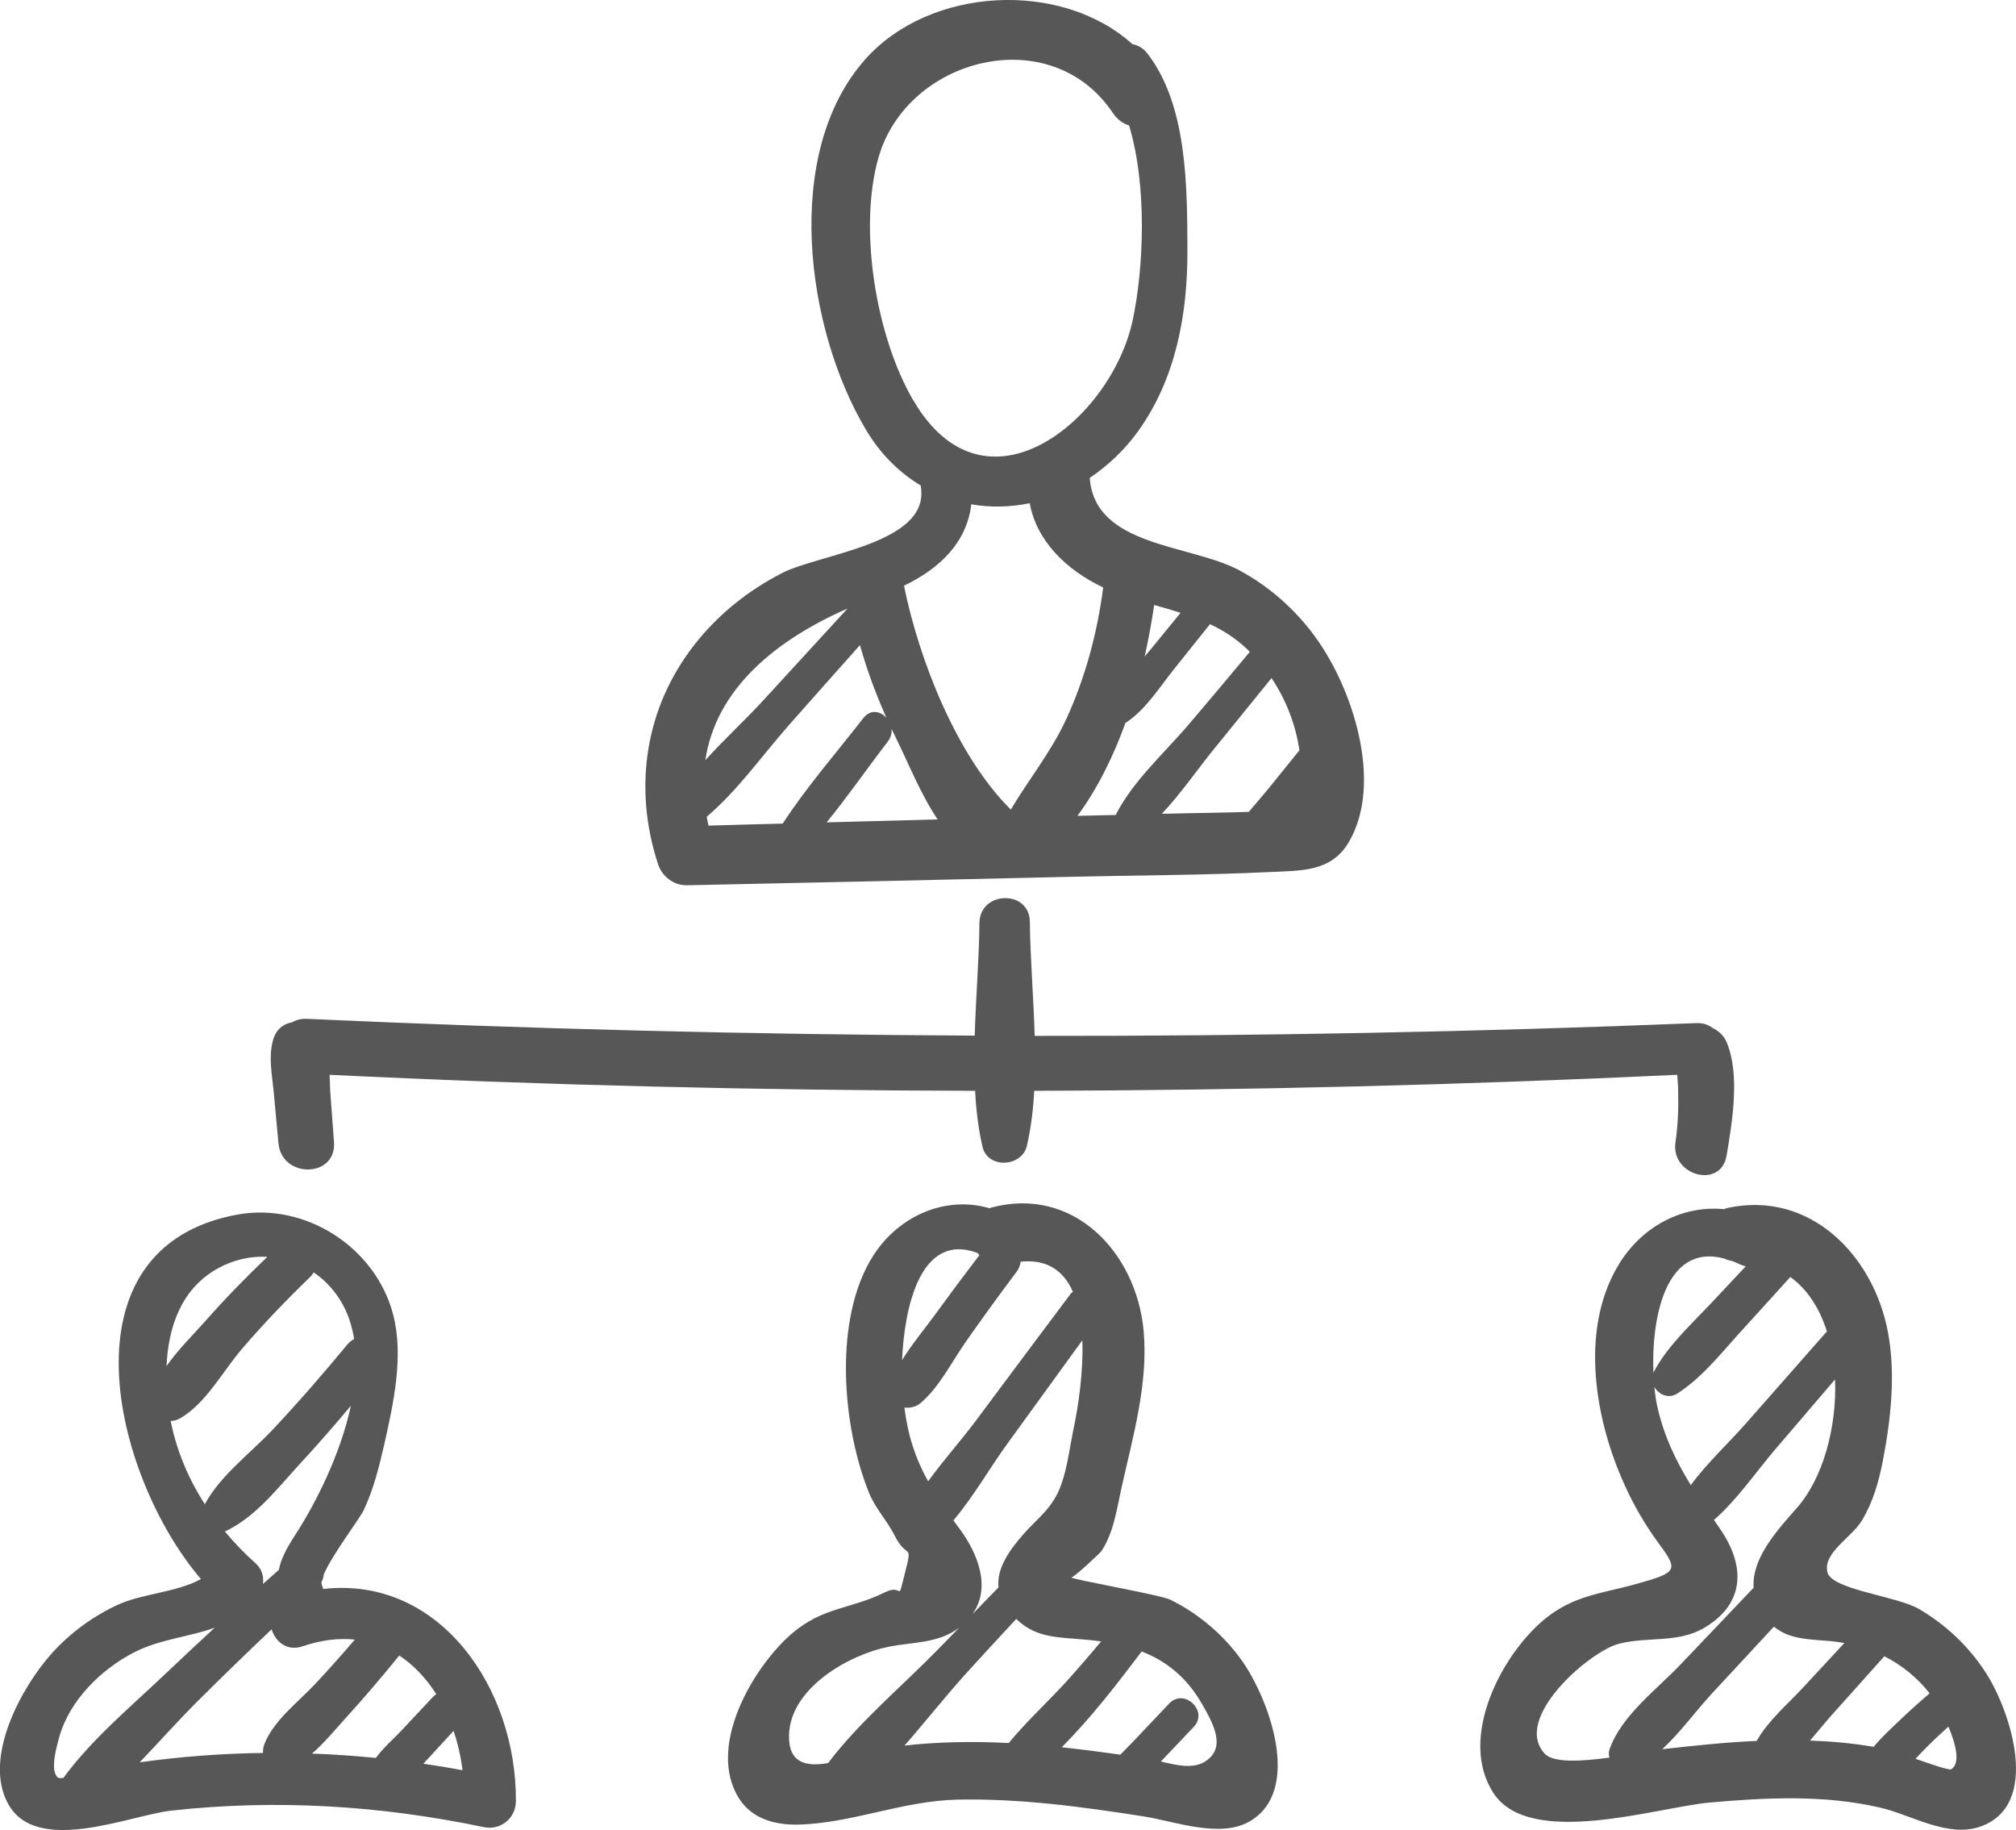 <?xml version="1.0" encoding="utf-8"?>
<!-- Generator: Adobe Illustrator 25.0.1, SVG Export Plug-In . SVG Version: 6.00 Build 0)  -->
<svg version="1.1" id="Ebene_1" xmlns="http://www.w3.org/2000/svg" xmlns:xlink="http://www.w3.org/1999/xlink" x="0px" y="0px"
	 viewBox="0 0 312.31 283.46" style="enable-background:new 0 0 312.31 283.46;" xml:space="preserve">
<style type="text/css">
	.st0{fill-rule:evenodd;clip-rule:evenodd;fill:#585757;}
</style>
<path class="st0" d="M50.07,246.12c-0.05-0.19-0.1-0.4-0.21-0.6c-0.06-0.14-0.07-0.32-0.04-0.54c0.21-0.35,0.31-0.71,0.32-1.07
	c1.26-3.02,5.56-8.64,6.21-10.01c1.55-3.28,2.4-6.79,3.21-10.32c1.41-6.28,3.03-13.63,1.32-20.06
	c-2.76-10.34-13.53-17.28-24.05-15.4c-27.84,5.05-19.39,40.42-5.7,56.47c-3.82,2.07-9.04,2.24-12.83,3.95
	c-3.89,1.8-7.44,4.38-10.31,7.59c-4.68,5.23-10.64,16.13-6.75,23.24c4.41,8.11,18.99,1.76,25.31,1.08
	c16.23-1.79,32.36-0.8,48.36,2.55c2.59,0.56,4.98-1.32,5.01-4C80.03,261.43,68.06,244.07,50.07,246.12L50.07,246.12L50.07,246.12z
	 M201.3,116.22l-4.91,6.07c-0.94,1.15-1.95,2.27-2.92,3.46c-4.2,0.15-8.37,0.17-12.56,0.28l-0.91,0.01c3-3.18,5.58-6.99,8.25-10.25
	c2.92-3.58,5.83-7.17,8.73-10.76C199.22,108.37,200.72,112.24,201.3,116.22L201.3,116.22z M193.62,100.96
	c-0.21-0.21-0.41-0.4-0.62-0.6c-1.72-1.59-3.59-2.76-5.55-3.68c-1.89,2.34-3.77,4.7-5.65,7.06c-2.21,2.78-4.24,6.03-7.17,8.06
	c-0.1,0.05-0.18,0.11-0.27,0.15c-1.89,5.22-4.33,10.2-7.45,14.42l5.93-0.14c2.66-5.28,7.66-9.7,11.47-14.2
	C187.44,108.36,190.53,104.66,193.62,100.96L193.62,100.96z M182.89,94.92l-4.53,5.54c-0.33,0.4-0.68,0.81-1.03,1.22
	c0.6-2.71,1.09-5.39,1.47-7.97C180.18,94.09,181.55,94.49,182.89,94.92L182.89,94.92z M133.76,111.21
	c-4.19,5.39-8.78,10.64-12.51,16.36l0,0c-3.83,0.1-7.65,0.19-11.49,0.31c-0.1-0.46-0.2-0.91-0.28-1.37
	c4.76-4.03,8.6-9.5,12.69-14.14c3.67-4.16,7.36-8.31,11.05-12.45c1.07,3.84,2.46,7.57,4.1,11.25
	C136.39,110.15,134.85,109.81,133.76,111.21L133.76,111.21z M128.06,127.38c5.74-0.15,11.47-0.31,17.19-0.46
	c-2.61-3.88-4.5-8.65-6.29-12.28c-0.29-0.59-0.57-1.16-0.84-1.74c0.05,0.64-0.1,1.31-0.57,1.94
	C134.38,118.97,131.37,123.32,128.06,127.38L128.06,127.38z M131.29,94.26c-11.07,4.86-20.37,12.4-22.02,23.48
	c2.88-3.18,6.1-6.14,8.92-9.2C122.56,103.79,126.92,99.02,131.29,94.26L131.29,94.26z M298.93,262.28c-1.49,1.29-2.97,2.59-4.4,3.96
	c-1.42,1.37-2.99,2.76-4.27,4.33c-3.25-0.56-6.58-0.85-9.87-0.97c1.18-1.34,2.28-2.72,3.38-3.96c2.72-3.04,5.43-6.07,8.15-9.1
	C294.62,257.92,297,259.83,298.93,262.28L298.93,262.28z M296.75,272.42c2.37,0.84,5.23,1.81,5.52,1.63l0,0
	c1.52-0.95,0.65-4.06-0.43-6.61c-1.14,1.03-2.27,2.08-3.36,3.17C297.89,271.19,297.32,271.8,296.75,272.42L296.75,272.42z
	 M285.72,254.49c-0.68-0.12-1.39-0.22-2.11-0.29c-3.18-0.3-6.36-0.21-8.8-2.25l-9.65,10.41c-2.47,2.68-4.85,5.99-7.65,8.57h0.05
	c4.85-0.54,9.71-1.06,14.58-1.28c1.76-3.12,4.79-5.68,7.17-8.25L285.72,254.49L285.72,254.49z M271.66,245.93
	c-0.3-4.56,3.59-8.84,6.74-12.41c3.98-4.51,6.17-12.42,5.88-19.86c-3.12,3.64-6.24,7.29-9.36,10.94c-2.98,3.51-5.86,7.74-9.4,10.83
	l0.97,1.42c3.8,5.51,3.98,11.39-2.34,15.21c-4.18,2.54-8.86,1.37-13.4,2.56c-4.53,1.19-16.5,11.53-11.46,17
	c1.35,1.48,5.75,1.2,10.04,0.62c-0.13-0.43-0.13-0.88,0.02-1.31c1.87-5.24,7.22-9.15,11.01-13.13L271.66,245.93L271.66,245.93z
	 M282.79,206.48c-4.09,4.65-8.16,9.28-12.26,13.93c-2.72,3.1-6.07,6.18-8.6,9.62c-2.31-3.77-4.21-7.65-5.23-12.38
	c-0.17-0.8-0.31-1.76-0.42-2.84c0.67,1.2,2.21,1.92,3.59,1.02c3.71-2.4,6.46-5.87,9.4-9.13l8.08-8.9c2.71,1.94,4.56,4.94,5.67,8.43
	C282.95,206.31,282.86,206.4,282.79,206.48L282.79,206.48z M270.44,196.15c-0.28-0.07-0.56-0.17-0.84-0.29
	c-0.43-0.2-0.86-0.38-1.26-0.55c-0.45-0.05-0.85-0.2-1.21-0.37c-9.24-2.46-11.32,9.45-10.99,17.7c0.02-0.08,0.07-0.17,0.11-0.25
	c2.11-3.89,5.39-6.91,8.41-10.09L270.44,196.15L270.44,196.15z M181.13,263.86c-1.87,1.98-3.74,3.96-5.62,5.93
	c-0.62,0.65-1.29,1.31-1.95,1.99c-3.03-0.43-6.06-0.82-9.08-1.14c4.51-4.53,8.56-9.78,12.38-14.84c3.74,1.45,6.91,3.9,9.35,8.13
	c1.75,3.06,3.73,6.64,0.67,8.79h0.01c-1.94,1.37-4.6,0.71-7.05,0.12l5.1-5.37C187.24,265.03,183.46,261.42,181.13,263.86
	L181.13,263.86z M170.58,254.24c-1.01-0.14-2.03-0.25-3.09-0.33c-3.57-0.3-6.85-0.27-9.7-2.82c-0.13-0.11-0.25-0.22-0.36-0.33
	c-2.65,2.85-5.27,5.7-7.88,8.57c-3.14,3.48-6.2,7.36-9.42,11.04c5.36-0.59,10.75-0.67,16.14-0.39c2.86-3.48,6.27-6.56,9.28-9.9
	C167.25,258.17,168.93,256.23,170.58,254.24L170.58,254.24z M154.69,245.87l-4.04,4.15c2.88-4.09,0.94-9.27-2.05-13.3
	c-0.31-0.42-0.6-0.81-0.9-1.22c3.07-3.64,5.56-8,8.26-11.75c3.91-5.39,7.8-10.76,11.71-16.15c0.18,5.04-0.67,10.41-1.31,13.47
	c-0.61,2.89-0.96,6.03-1.93,8.79c-1.27,3.73-3.73,5.3-5.9,7.79C156.23,240.28,154.38,243.01,154.69,245.87L154.69,245.87z
	 M148.63,252.08l-3.22,3.3c-5.51,5.66-12.26,11.27-17.12,17.7c-3.36,0.59-6.15,0.07-6.06-4.31c0.18-7.41,9.46-12.54,15.52-13.72
	c3.66-0.71,7.64-0.51,10.78-2.89L148.63,252.08L148.63,252.08z M165.75,200.55c0.14-0.2,0.29-0.35,0.46-0.47
	c-1.37-3.1-3.85-5.1-8.1-4.65c-0.05,0.53-0.27,1.07-0.64,1.58c-2.68,3.57-5.32,7.19-7.87,10.85c-2.19,3.13-4.09,7.02-7.02,9.49
	c-0.7,0.57-1.62,0.78-2.48,0.67c0.59,4.53,1.76,7.96,3.68,11.43c2.32-3.21,5.02-6.22,7.31-9.28
	C155.97,213.61,160.86,207.08,165.75,200.55L165.75,200.55z M151.72,194.41c-0.08-0.1-0.18-0.21-0.25-0.32
	c-8.99-3.39-11.4,8.72-11.72,16.58c1.55-2.53,3.53-4.87,5.2-7.17C147.17,200.44,149.43,197.41,151.72,194.41L151.72,194.41z
	 M66.99,262.92c-1.66,1.76-3.29,3.52-4.94,5.28c-1.23,1.29-2.73,2.59-3.82,4.09c-3.29-0.33-6.6-0.56-9.9-0.67
	c1.89-1.62,3.5-3.61,5.18-5.46c2.88-3.16,5.64-6.41,8.34-9.73c2.27,1.49,4.2,3.56,5.74,5.99C67.37,262.56,67.17,262.72,66.99,262.92
	L66.99,262.92z M65.6,273.19c0.25-0.3,0.5-0.59,0.77-0.85l3.89-4.24c0.67,1.95,1.13,4.01,1.39,6.09
	C69.65,273.81,67.63,273.48,65.6,273.19L65.6,273.19z M54.97,253.96c-1.99,2.32-4.02,4.61-6.11,6.84c-2.7,2.88-6.4,5.61-7.9,9.33
	c-0.17,0.45-0.24,0.92-0.21,1.39c-6.38,0.08-12.76,0.56-19.11,1.45c3-3.13,5.89-6.39,8.91-9.4c3.8-3.79,7.63-7.51,11.53-11.2
	c0.59,1.93,2.39,3.46,4.83,2.62C49.8,254.01,52.49,253.7,54.97,253.96L54.97,253.96z M43.2,243.16c-0.83,0.73-1.65,1.47-2.47,2.19
	c0.17-1.14-0.15-2.33-1.15-3.22c-1.7-1.52-3.29-3.17-4.74-4.91c4.74-2.21,8.12-6.67,11.61-10.47c2.71-2.93,5.35-5.95,7.91-9.01
	c-1.62,7.52-5.43,15.09-8.64,20.03C44.38,239.84,43.51,241.48,43.2,243.16L43.2,243.16z M33.26,252.12c-2.5,2.3-4.97,4.62-7.43,6.95
	c-5.43,5.17-11.57,10.26-16.02,16.32c-0.42,0.04-0.72,0.04-0.84-0.06c-1.29-1.06-0.17-4.87,0.18-6.17
	c1.59-5.82,6.64-10.74,11.86-13.34C24.97,253.87,29.37,253.53,33.26,252.12L33.26,252.12z M53.82,208.24
	c-3.74,4.53-7.59,8.96-11.62,13.25c-3.43,3.63-8.07,7.05-10.47,11.5c-2.53-3.93-4.37-8.26-5.29-12.9c0.49,0,1-0.13,1.48-0.41
	c3.98-2.3,6.6-7.3,9.58-10.77c3.31-3.85,6.82-7.51,10.47-11.04c0.27-0.25,0.47-0.52,0.63-0.78c1.59,1.07,2.98,2.5,4.07,4.24
	c1.15,1.83,1.84,3.88,2.19,6.07C54.51,207.58,54.16,207.85,53.82,208.24L53.82,208.24z M41.42,194.67c-3.32,3.17-6.52,6.45-9.56,9.9
	c-1.89,2.13-4.28,4.47-6.06,7.02c0.27-6.03,2.25-11.95,7.93-15.12C36.17,195.12,38.82,194.53,41.42,194.67L41.42,194.67z
	 M262.78,158.47c-34.18,1.38-68.33,2.02-102.49,1.98c-0.18-6.03-0.69-12.1-0.75-17.66c-0.05-5.04-7.75-4.83-7.81,0.17
	c-0.05,5.53-0.56,11.5-0.73,17.45c-34.5-0.17-68.97-1.03-103.47-2.6c-0.91-0.05-1.64,0.17-2.26,0.53c-1.34,0.23-2.56,1.1-3.01,2.89
	c-0.67,2.58-0.11,5.29,0.14,7.91c0.24,2.65,0.49,5.3,0.74,7.97c0.52,5.46,9.01,5.36,8.6-0.21l-0.59-7.95
	c-0.04-0.8-0.05-1.63-0.09-2.47c33.29,1.61,66.64,2.41,100,2.48c0.15,2.99,0.5,5.89,1.14,8.66c0.81,3.48,6.12,3.15,6.88-0.14
	c0.63-2.74,0.98-5.58,1.14-8.52c33.23-0.08,66.45-0.91,99.61-2.48c0.07,0.89,0.14,1.79,0.14,2.71c0.07,2.61-0.04,5.19-0.42,7.78
	c-0.72,5.15,7.08,7.25,7.93,2c0.87-5.18,2.11-12.56,0-17.54c-0.4-0.99-1.24-1.76-2.23-2.24
	C264.63,158.72,263.81,158.42,262.78,158.47L262.78,158.47L262.78,158.47z M203.71,98.59c-3.11-4.24-7.12-7.8-11.79-10.29
	c-7.62-4.03-22.35-3.59-23.1-14.28c2.81-1.89,5.39-4.3,7.52-7.27c5.82-8.12,7.64-18.1,7.61-27.91c-0.04-9.75,0.04-22.51-6.21-30.57
	c-0.66-0.85-1.47-1.27-2.32-1.44C164.34-3.15,144-2.06,134.02,9.21c-12.89,14.54-9.16,41.77,0.11,57.32
	c2.27,3.85,5.25,6.71,8.51,8.68c0.01,0.05,0,0.11,0.01,0.17c1.48,8.86-15.7,10.38-21.55,13.41c-5.21,2.68-9.86,6.39-13.47,11.01
	c-7.75,9.84-9.55,22.28-5.69,34.05c0.62,1.92,2.44,3.31,4.48,3.27c19.67-0.41,39.32-0.84,58.97-1.3
	c10.47-0.25,20.96-0.25,31.43-0.75c4.73-0.23,9.42-0.01,12.12-4.61c5.46-9.27,0.5-24.1-5.23-31.86V98.59L203.71,98.59z M141.47,62
	c-5.78-9.91-8.53-26.63-5.37-37.62c4.43-15.48,26.7-21.24,36.3-6.88c0.71,1.06,1.61,1.65,2.51,1.93c2.85,9.42,2.26,22.26,0.55,30.22
	c-3.31,15.37-22.84,31.49-33.97,12.35H141.47L141.47,62z M165.16,111.42c-2.32,5.04-5.8,9.31-8.57,13.98
	c-8.39-8.33-14.21-23.17-16.55-34.68c5.61-2.69,9.74-6.74,10.43-12.61c2.98,0.53,6.04,0.45,9.05-0.17
	c1.05,5.85,5.7,10.38,11.38,13.05c-0.91,7.07-2.77,13.96-5.74,20.45V111.42L165.16,111.42z M307.68,259.16
	c-2.59-4.06-6.27-7.55-10.42-9.95c-3.48-2.02-13.49-2.97-14.16-5.67c-0.75-3.01,3.71-5.35,5.33-8.01c1.73-2.88,2.64-6.06,3.27-9.36
	c1.23-6.4,1.98-13.3,0.79-19.74c-2.22-11.99-12.06-22.04-24.77-19.35c-0.25,0.05-0.43,0.12-0.63,0.21
	c-6.53-0.63-12.91,2.71-16.51,8.89c-5.88,10.03-3.46,23.84,1.1,33.83c1.44,3.2,3.18,6.18,5.24,8.99c3.13,4.25,3,4.55-3.43,6.34
	c-5.22,1.48-9.5,1.7-14.01,5.3c-6.82,5.47-13.72,18.63-8.08,27.15c5.67,8.54,25.3,2.15,33.46,1.41c8.78-0.78,17.82-1.23,26.51,0.81
	c4.69,1.1,10.34,4.65,15.34,2.94C316.29,279.67,311.47,265.08,307.68,259.16L307.68,259.16L307.68,259.16z M192.25,257.02
	L192.25,257.02c-2.84-3.91-6.6-7.09-10.93-9.23c-1.55-0.78-15.25-3.13-15.39-3.47c0.12,0.33,4.49-3.76,4.66-4.02
	c1.93-2.79,2.46-6.77,3.17-9.95c1.76-7.87,4.16-16.16,3.4-24.27c-1.14-12.14-10.89-22.42-23.57-19.04c-0.1,0.03-0.18,0.07-0.28,0.11
	c-6.73-1.98-13.97,1.07-17.98,7.26c-6.31,9.74-4.87,26.64-0.67,36.9c1.03,2.48,2.85,4.32,3.99,6.64c1.83,3.64,2.78,0.89,1.59,5.5
	c-1.35,5.27-0.14,1.7-3.14,3.18c-5.3,2.65-9.67,2.23-14.58,6.53c-6,5.29-13.12,17.56-7.97,25.5c2,3.05,5.42,3.99,8.91,3.96
	c8.29-0.14,16.34-3.69,24.83-3.87c9.7-0.2,19.36,1.1,28.95,2.61c4.72,0.74,11.68,3.39,16.26,0.81
	C201.95,277.41,196.49,262.87,192.25,257.02z"/>
</svg>
